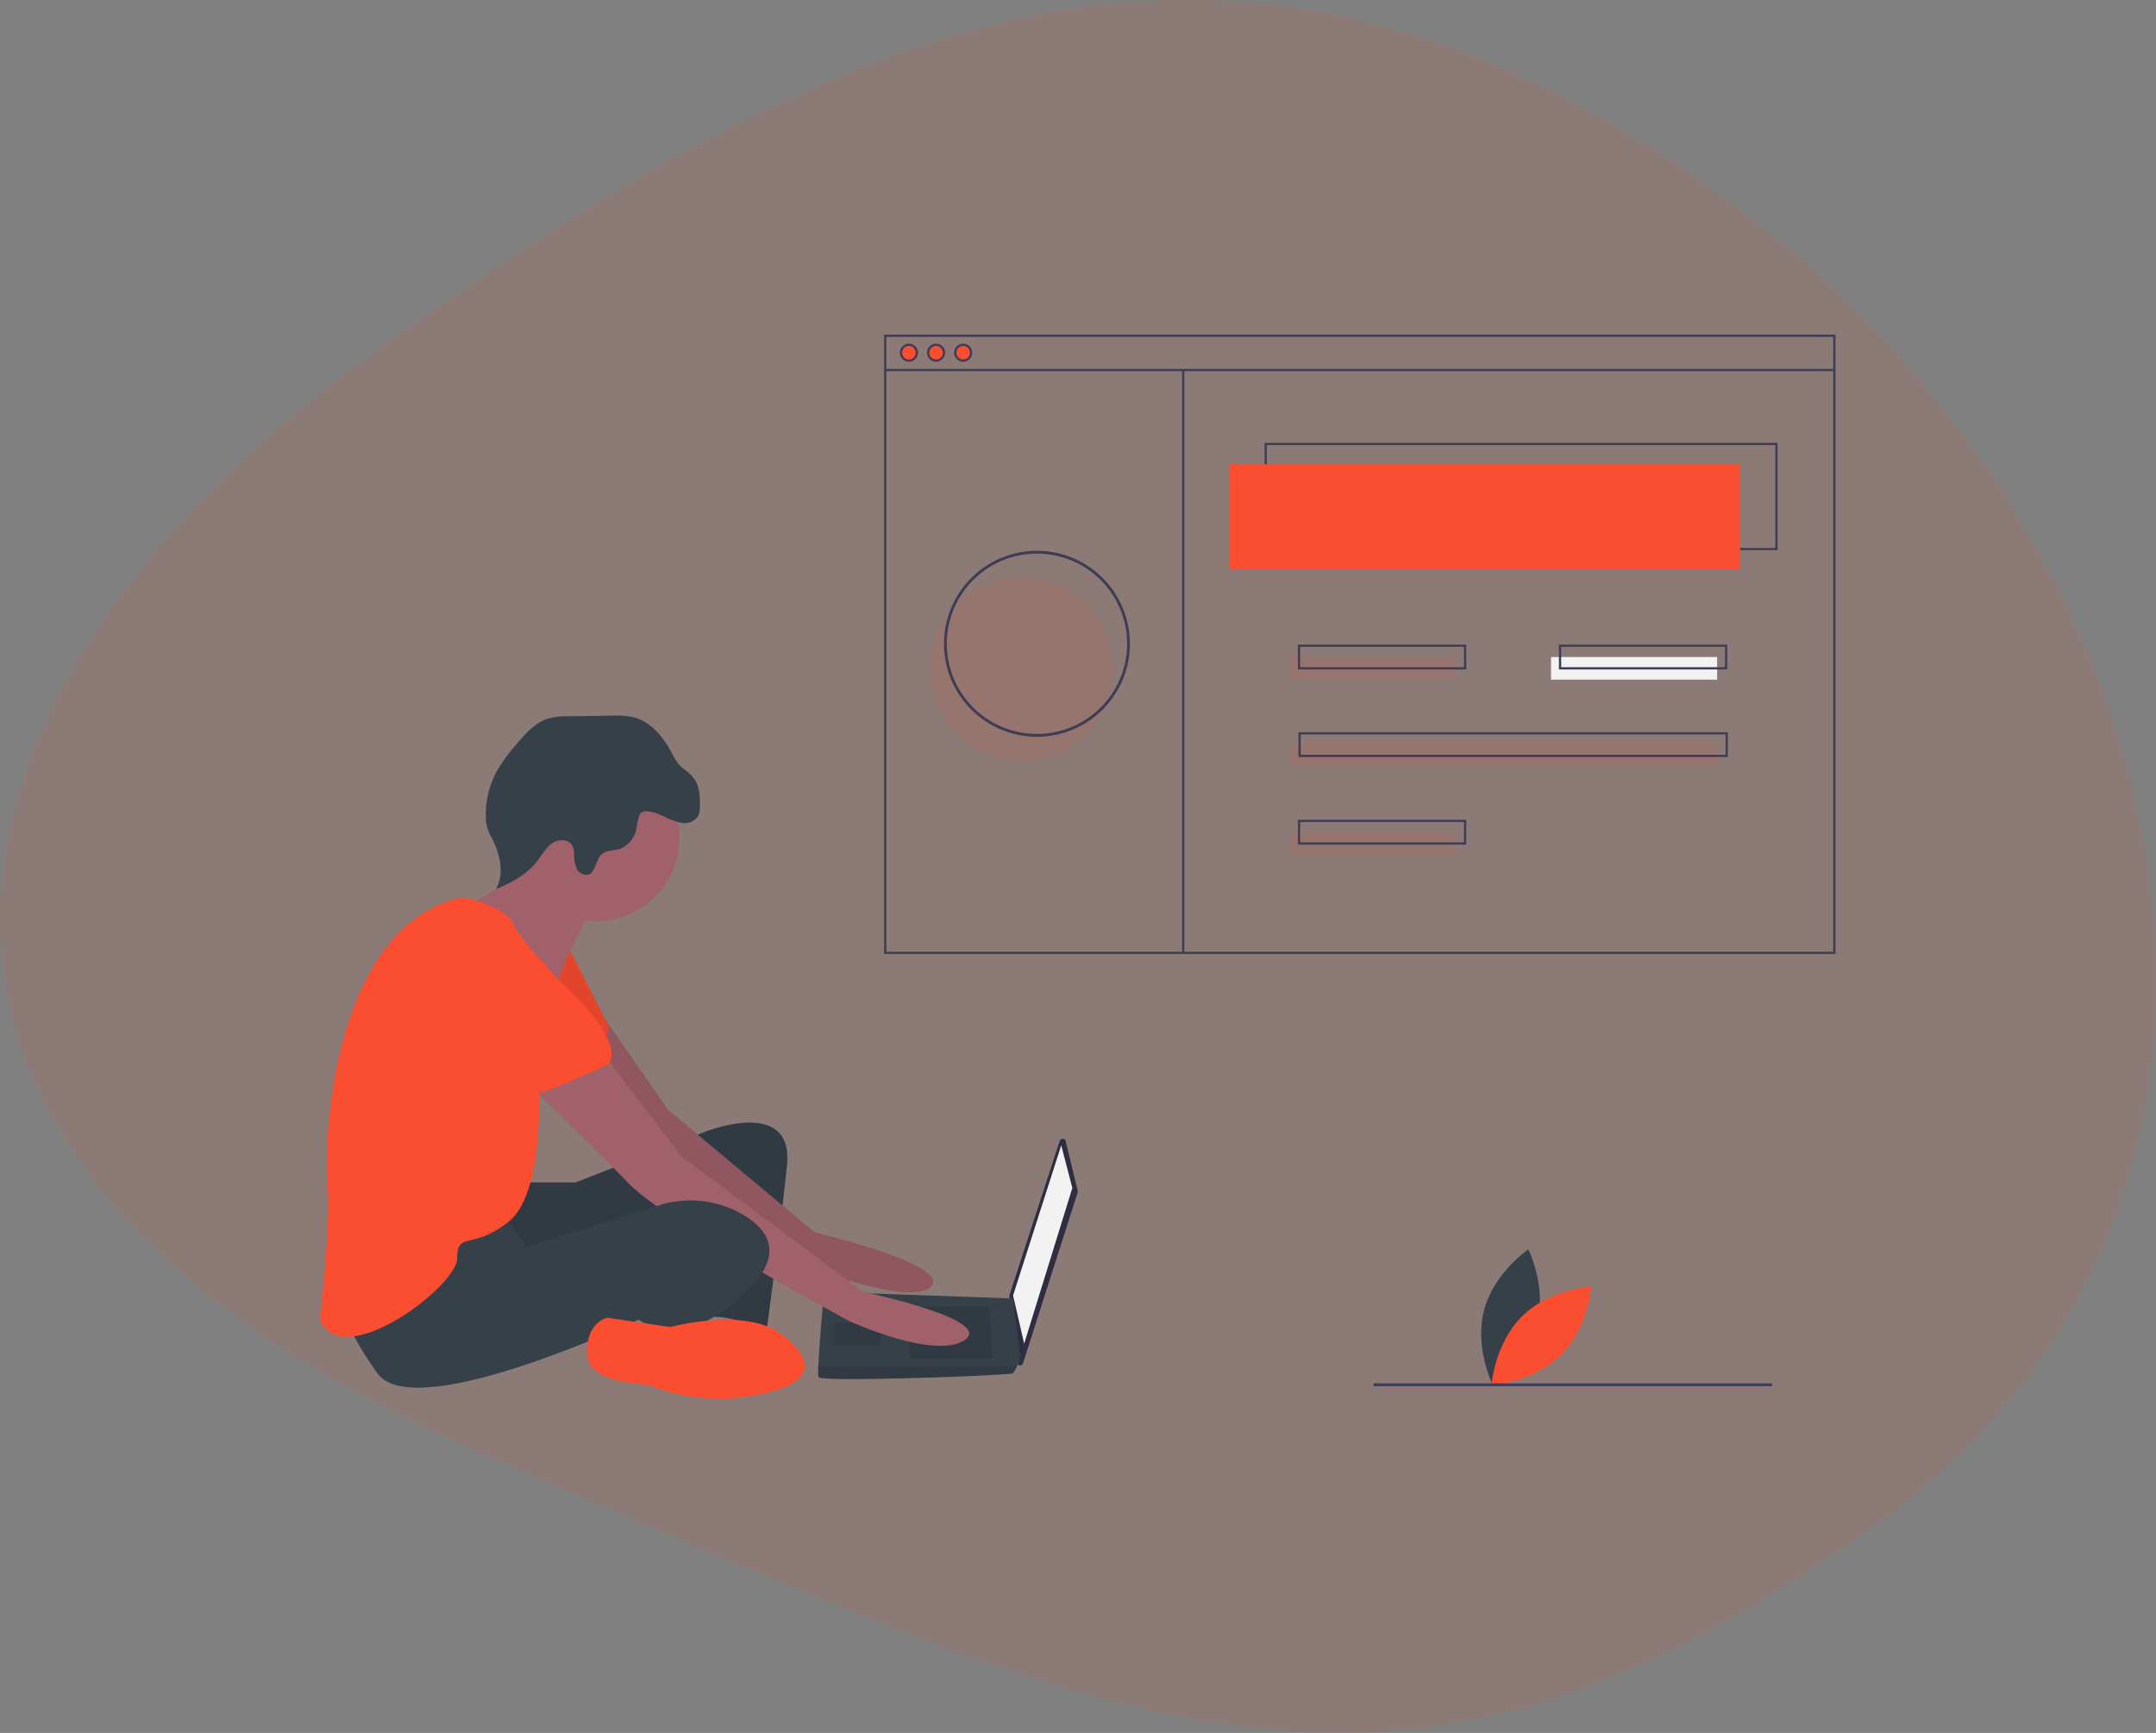 <svg id="Group_421" data-name="Group 421" xmlns="http://www.w3.org/2000/svg" width="558.165" height="448.531" viewBox="0 0 558.165 448.531">
  <rect x="0" y="0" width="558.165" height="448.531" fill="#808080" stroke="none"/>
  <g id="Group_420" data-name="Group 420" transform="translate(0)">
    <path id="Path_16" data-name="Path 16" d="M-55.709,53.817C67.1-33.288,163.625-72.525,286.436,14.58s163.618,259.748,40.806,346.853-185.2,56.5-360.979-20.4S-178.52,140.923-55.709,53.817Z" transform="translate(156.72 34.34)" fill="#fb4d30" opacity="0.1"/>
  </g>
  <g id="Group_412" data-name="Group 412" transform="translate(82.842 86.608)">
    <path id="Path_3616" data-name="Path 3616" d="M900.909,741.07c-2.547,9.7-11.47,15.758-11.47,15.758s-4.795-9.663-2.248-19.361,11.47-15.758,11.47-15.758S903.455,731.372,900.909,741.07Z" transform="translate(-585.829 -484.957)" fill="#364049"/>
    <path id="Path_3617" data-name="Path 3617" d="M901.7,755.739c-7.133,7.047-7.931,17.8-7.931,17.8s10.767-.668,17.9-7.715,7.931-17.8,7.931-17.8S908.832,748.692,901.7,755.739Z" transform="translate(-590.483 -501.677)" fill="#fb4d30"/>
    <path id="Path_3618" data-name="Path 3618" d="M185.8,647.224h13.433l33.1-12.953s23.508-9.595,21.589,8.635-5.277,42.7-5.277,42.7-10.554-4.8-16.311-3.358-1.919-29.265-1.919-29.265-47.015,22.548-51.333,19.67-5.277-23.028-5.277-23.028Z" transform="translate(-133.029 -427.797)" fill="#364049"/>
    <path id="Path_3619" data-name="Path 3619" d="M185.8,647.224h13.433l33.1-12.953s23.508-9.595,21.589,8.635-5.277,42.7-5.277,42.7-10.554-4.8-16.311-3.358-1.919-29.265-1.919-29.265-47.015,22.548-51.333,19.67-5.277-23.028-5.277-23.028Z" transform="translate(-133.029 -427.797)" opacity="0.1"/>
    <path id="Path_3620" data-name="Path 3620" d="M243.75,558.82l16.257,23.357,37.9,31.663s35.021,8.156,30.224,13.913S294.069,622,294.069,622s-43.657-31.663-45.1-34.062S231.7,562.987,231.7,562.987Z" transform="translate(-169.815 -381.459)" fill="#a0616a"/>
    <path id="Path_3621" data-name="Path 3621" d="M243.75,558.82l16.257,23.357,37.9,31.663s35.021,8.156,30.224,13.913S294.069,622,294.069,622s-43.657-31.663-45.1-34.062S231.7,562.987,231.7,562.987Z" transform="translate(-169.815 -381.459)" opacity="0.1"/>
    <path id="Path_3622" data-name="Path 3622" d="M210.692,507.092l10.554,20.629s-2.4,10.075-6.237,11.034-20.149-12.473-20.149-12.473Z" transform="translate(-146.406 -348.592)" fill="#fb4d30"/>
    <path id="Path_3623" data-name="Path 3623" d="M210.692,507.092l10.554,20.629s-2.4,10.075-6.237,11.034-20.149-12.473-20.149-12.473Z" transform="translate(-146.406 -348.592)" opacity="0.1"/>
    <path id="Path_3624" data-name="Path 3624" d="M566.038,643.831l3.118,12.861a.8.8,0,0,1-.016.434L555,701.321a.8.8,0,0,1-1.563-.154l-1.956-17.217a.8.8,0,0,1,.034-.34l12.981-39.839a.8.8,0,0,1,1.544.06Z" transform="translate(-372.993 -435.084)" fill="#2f2e41"/>
    <path id="Path_3625" data-name="Path 3625" d="M504.57,575.493l2.878,11.034-12.473,40.3L492.1,614.352Z" transform="translate(-312.671 -365.66)" fill="#f2f2f2"/>
    <path id="Path_3626" data-name="Path 3626" d="M415.775,773.893c.48,1.439,49.893-.48,50.373-.959a10.416,10.416,0,0,0,1.055-1.919c.451-.959.864-1.919.864-1.919l-1.919-15.534-48.934-1.737s-1.223,13.164-1.473,19.19A14.409,14.409,0,0,0,415.775,773.893Z" transform="translate(-286.723 -504.092)" fill="#364049"/>
    <path id="Path_3627" data-name="Path 3627" d="M439.042,689.965,440,703.4H418.413V689.965Z" transform="translate(-265.854 -438.394)" opacity="0.1"/>
    <path id="Path_3628" data-name="Path 3628" d="M376.941,701.762l.129-.026-.609,5.783H364.467v-5.757Z" transform="translate(-231.577 -445.873)" opacity="0.1"/>
    <path id="Path_3629" data-name="Path 3629" d="M415.775,807.334c.48,1.439,49.893-.48,50.373-.96a10.413,10.413,0,0,0,1.055-1.919H415.742A14.4,14.4,0,0,0,415.775,807.334Z" transform="translate(-286.723 -537.533)" opacity="0.1"/>
    <circle id="Ellipse_92" data-name="Ellipse 92" cx="21.589" cy="21.589" r="21.589" transform="translate(49.894 108.606)" fill="#a0616a"/>
    <path id="Path_3630" data-name="Path 3630" d="M196.8,449.688s-7.2,12.473-8.635,19.19-21.589-13.433-21.589-13.433l-2.639-6.956s18.95-8.875,17.511-16.071S196.8,449.688,196.8,449.688Z" transform="translate(-126.76 -300.303)" fill="#a0616a"/>
    <path id="Path_3631" data-name="Path 3631" d="M224.467,584.722l19.67,25.906,47.015,35.021s34.062,7.2,26.386,12.473-29.744-4.8-29.744-4.8S240.3,627.9,230.224,617.345s-28.785-28.305-28.785-28.305Z" transform="translate(-150.586 -397.917)" fill="#a0616a"/>
    <path id="Path_3632" data-name="Path 3632" d="M117.823,690.037l5.757,9.115,34.358-10.809a27.014,27.014,0,0,1,22.492,2.714c6,3.778,9.835,9.775,1.2,18.65-17.271,17.751-28.785,8.156-28.785,8.156S94.8,745.207,85.2,731.774s-10.075-20.149-10.075-20.149S112.067,688.6,117.823,690.037Z" transform="translate(-70.328 -462.933)" fill="#364049"/>
    <path id="Path_3633" data-name="Path 3633" d="M301.811,774.563s15.352,10.075-2.878,14.872-31.663-1.919-31.663-1.919-15.832,0-15.832-8.156,5.277-9.115,5.277-9.115l16.311,2.4S292.7,767.367,301.811,774.563Z" transform="translate(-182.355 -515.796)" fill="#fb4d30"/>
    <path id="Path_3634" data-name="Path 3634" d="M225.959,368.989a16.1,16.1,0,0,0,4.524,1.62,4.13,4.13,0,0,0,4.173-1.788,5.612,5.612,0,0,0,.474-2.538c.058-2.634-.133-5.482-1.8-7.521-1.062-1.3-2.613-2.115-3.713-3.381a15.979,15.979,0,0,1-1.877-3.067c-2.139-4.017-5.306-7.878-9.707-9.036a21.047,21.047,0,0,0-5.666-.433L201.281,343a19.3,19.3,0,0,0-5.332.574c-3.567,1.079-6.165,4.079-8.544,6.947a43.448,43.448,0,0,0-4.9,6.762,23.729,23.729,0,0,0-2.813,11.626,10.877,10.877,0,0,0,.4,3.076,17.073,17.073,0,0,0,1.209,2.656c2.078,4.082,3.313,9.182.972,13.12,4.066-1.661,8.089-3.839,10.772-7.317,1.2-1.556,2.141-3.377,3.74-4.519s4.2-1.241,5.231.435a4.688,4.688,0,0,1,.529,2.2,10.064,10.064,0,0,0,.606,3.706,2.777,2.777,0,0,0,3.017,1.721c2.089-.588,1.889-3.794,3.5-5.25,1.222-1.106,3.107-.894,4.676-1.4a6.94,6.94,0,0,0,3.983-3.923c.594-1.333.586-4.821,1.71-5.543C221.445,366.967,224.652,368.406,225.959,368.989Z" transform="translate(-136.767 -244.224)" fill="#364049"/>
    <path id="Path_3635" data-name="Path 3635" d="M97.435,472.227a5.694,5.694,0,0,1,2.964.008c3.08.827,9.983,3.016,11.463,6.346,1.919,4.318,8.635,11.034,8.635,11.034s9.115,9.115,7.2,15.352-9.115,13.433-9.115,13.433,1.919,29.744-7.676,37.42-13.433,2.4-13.433,9.595-29.744,29.744-35.5,15.831c0,0,2.878-25.906,1.919-35.021C62.941,537.241,64.326,481.19,97.435,472.227Z" transform="translate(-61.968 -326.317)" fill="#fb4d30"/>
    <path id="Path_3636" data-name="Path 3636" d="M162.412,503.581s29.264,21.589,23.987,30.7c0,0-17.751,8.635-21.589,8.156s-18.71-17.271-22.548-18.71S136.506,496.384,162.412,503.581Z" transform="translate(-111.559 -345.56)" fill="#fb4d30"/>
    <ellipse id="Ellipse_93" data-name="Ellipse 93" cx="23.7" cy="23.7" rx="23.7" ry="23.7" transform="translate(157.901 62.881)" fill="#fb4d30" opacity="0.1"/>
    <path id="Path_3637" data-name="Path 3637" d="M865.46,177H732.649V149.207H865.46Zm-132.226-.585h131.64V149.792H733.234Z" transform="translate(-488.109 -121.197)" fill="#3f3d56"/>
    <rect id="Rectangle_376" data-name="Rectangle 376" width="132.225" height="27.206" transform="translate(235.471 33.568)" fill="#fb4d30"/>
    <ellipse id="Ellipse_94" data-name="Ellipse 94" cx="2.048" cy="2.048" rx="2.048" ry="2.048" transform="translate(150.591 2.757)" fill="#fb4d30"/>
    <ellipse id="Ellipse_95" data-name="Ellipse 95" cx="2.048" cy="2.048" rx="2.048" ry="2.048" transform="translate(157.611 2.757)" fill="#fb4d30"/>
    <ellipse id="Ellipse_96" data-name="Ellipse 96" cx="2.048" cy="2.048" rx="2.048" ry="2.048" transform="translate(164.632 2.757)" fill="#fb4d30"/>
    <path id="Path_3638" data-name="Path 3638" d="M708.8,232.694H462.487V72.386H708.8Zm-245.728-.585H708.215V72.971H463.072Z" transform="translate(-316.452 -72.386)" fill="#3f3d56"/>
    <rect id="Rectangle_377" data-name="Rectangle 377" width="245.728" height="0.585" transform="translate(146.327 8.874)" fill="#3f3d56"/>
    <path id="Path_3639" data-name="Path 3639" d="M476.06,83.485a2.34,2.34,0,1,1,2.34-2.34A2.34,2.34,0,0,1,476.06,83.485Zm0-4.1a1.755,1.755,0,1,0,1.755,1.755,1.755,1.755,0,0,0-1.755-1.755Z" transform="translate(-323.589 -76.464)" fill="#3f3d56"/>
    <path id="Path_3640" data-name="Path 3640" d="M495.315,83.485a2.34,2.34,0,1,1,2.34-2.34A2.34,2.34,0,0,1,495.315,83.485Zm0-4.1a1.755,1.755,0,1,0,1.755,1.755,1.755,1.755,0,0,0-1.755-1.755Z" transform="translate(-335.824 -76.464)" fill="#3f3d56"/>
    <path id="Path_3641" data-name="Path 3641" d="M514.571,83.485a2.34,2.34,0,1,1,2.34-2.34A2.34,2.34,0,0,1,514.571,83.485Zm0-4.1a1.755,1.755,0,1,0,1.755,1.755,1.755,1.755,0,0,0-1.755-1.755Z" transform="translate(-348.058 -76.464)" fill="#3f3d56"/>
    <rect id="Rectangle_378" data-name="Rectangle 378" width="0.585" height="151.076" transform="translate(223.184 9.167)" fill="#3f3d56"/>
    <rect id="Rectangle_379" data-name="Rectangle 379" width="43.003" height="5.851" transform="translate(251.122 83.445)" fill="#fb4d30" opacity="0.1"/>
    <rect id="Rectangle_380" data-name="Rectangle 380" width="43.003" height="5.851" transform="translate(318.697 83.445)" fill="#f2f2f2"/>
    <path id="Path_3642" data-name="Path 3642" d="M799.9,298.855H756.317V292.42H799.9Zm-43-.585H799.32V293H756.9Z" transform="translate(-503.148 -212.193)" fill="#3f3d56"/>
    <rect id="Rectangle_381" data-name="Rectangle 381" width="43.003" height="5.851" transform="translate(251.122 128.788)" fill="#fb4d30" opacity="0.1"/>
    <path id="Path_3643" data-name="Path 3643" d="M799.9,423.214H756.317v-6.435H799.9Zm-43-.585H799.32v-5.266H756.9Z" transform="translate(-503.148 -291.208)" fill="#3f3d56"/>
    <rect id="Rectangle_382" data-name="Rectangle 382" width="110.578" height="5.851" transform="translate(251.268 105.531)" fill="#fb4d30" opacity="0.1"/>
    <path id="Path_3644" data-name="Path 3644" d="M867.882,361.034H756.718V354.6H867.881ZM757.3,360.45H867.3v-5.266H757.3Z" transform="translate(-503.402 -251.7)" fill="#3f3d56"/>
    <path id="Path_3645" data-name="Path 3645" d="M985.237,298.855H941.651V292.42h43.586Zm-43-.585h42.417V293H942.236Z" transform="translate(-620.906 -212.193)" fill="#3f3d56"/>
    <path id="Path_3646" data-name="Path 3646" d="M529.1,273.973a24.065,24.065,0,1,1,24.065-24.065A24.065,24.065,0,0,1,529.1,273.973Zm0-47.4a23.335,23.335,0,1,0,23.335,23.335A23.335,23.335,0,0,0,529.1,226.573Z" transform="translate(-343.485 -169.891)" fill="#3f3d56"/>
    <rect id="Rectangle_383" data-name="Rectangle 383" width="103.186" height="0.729" transform="translate(272.755 271.44)" fill="#3f3d56"/>
  </g>
</svg>
